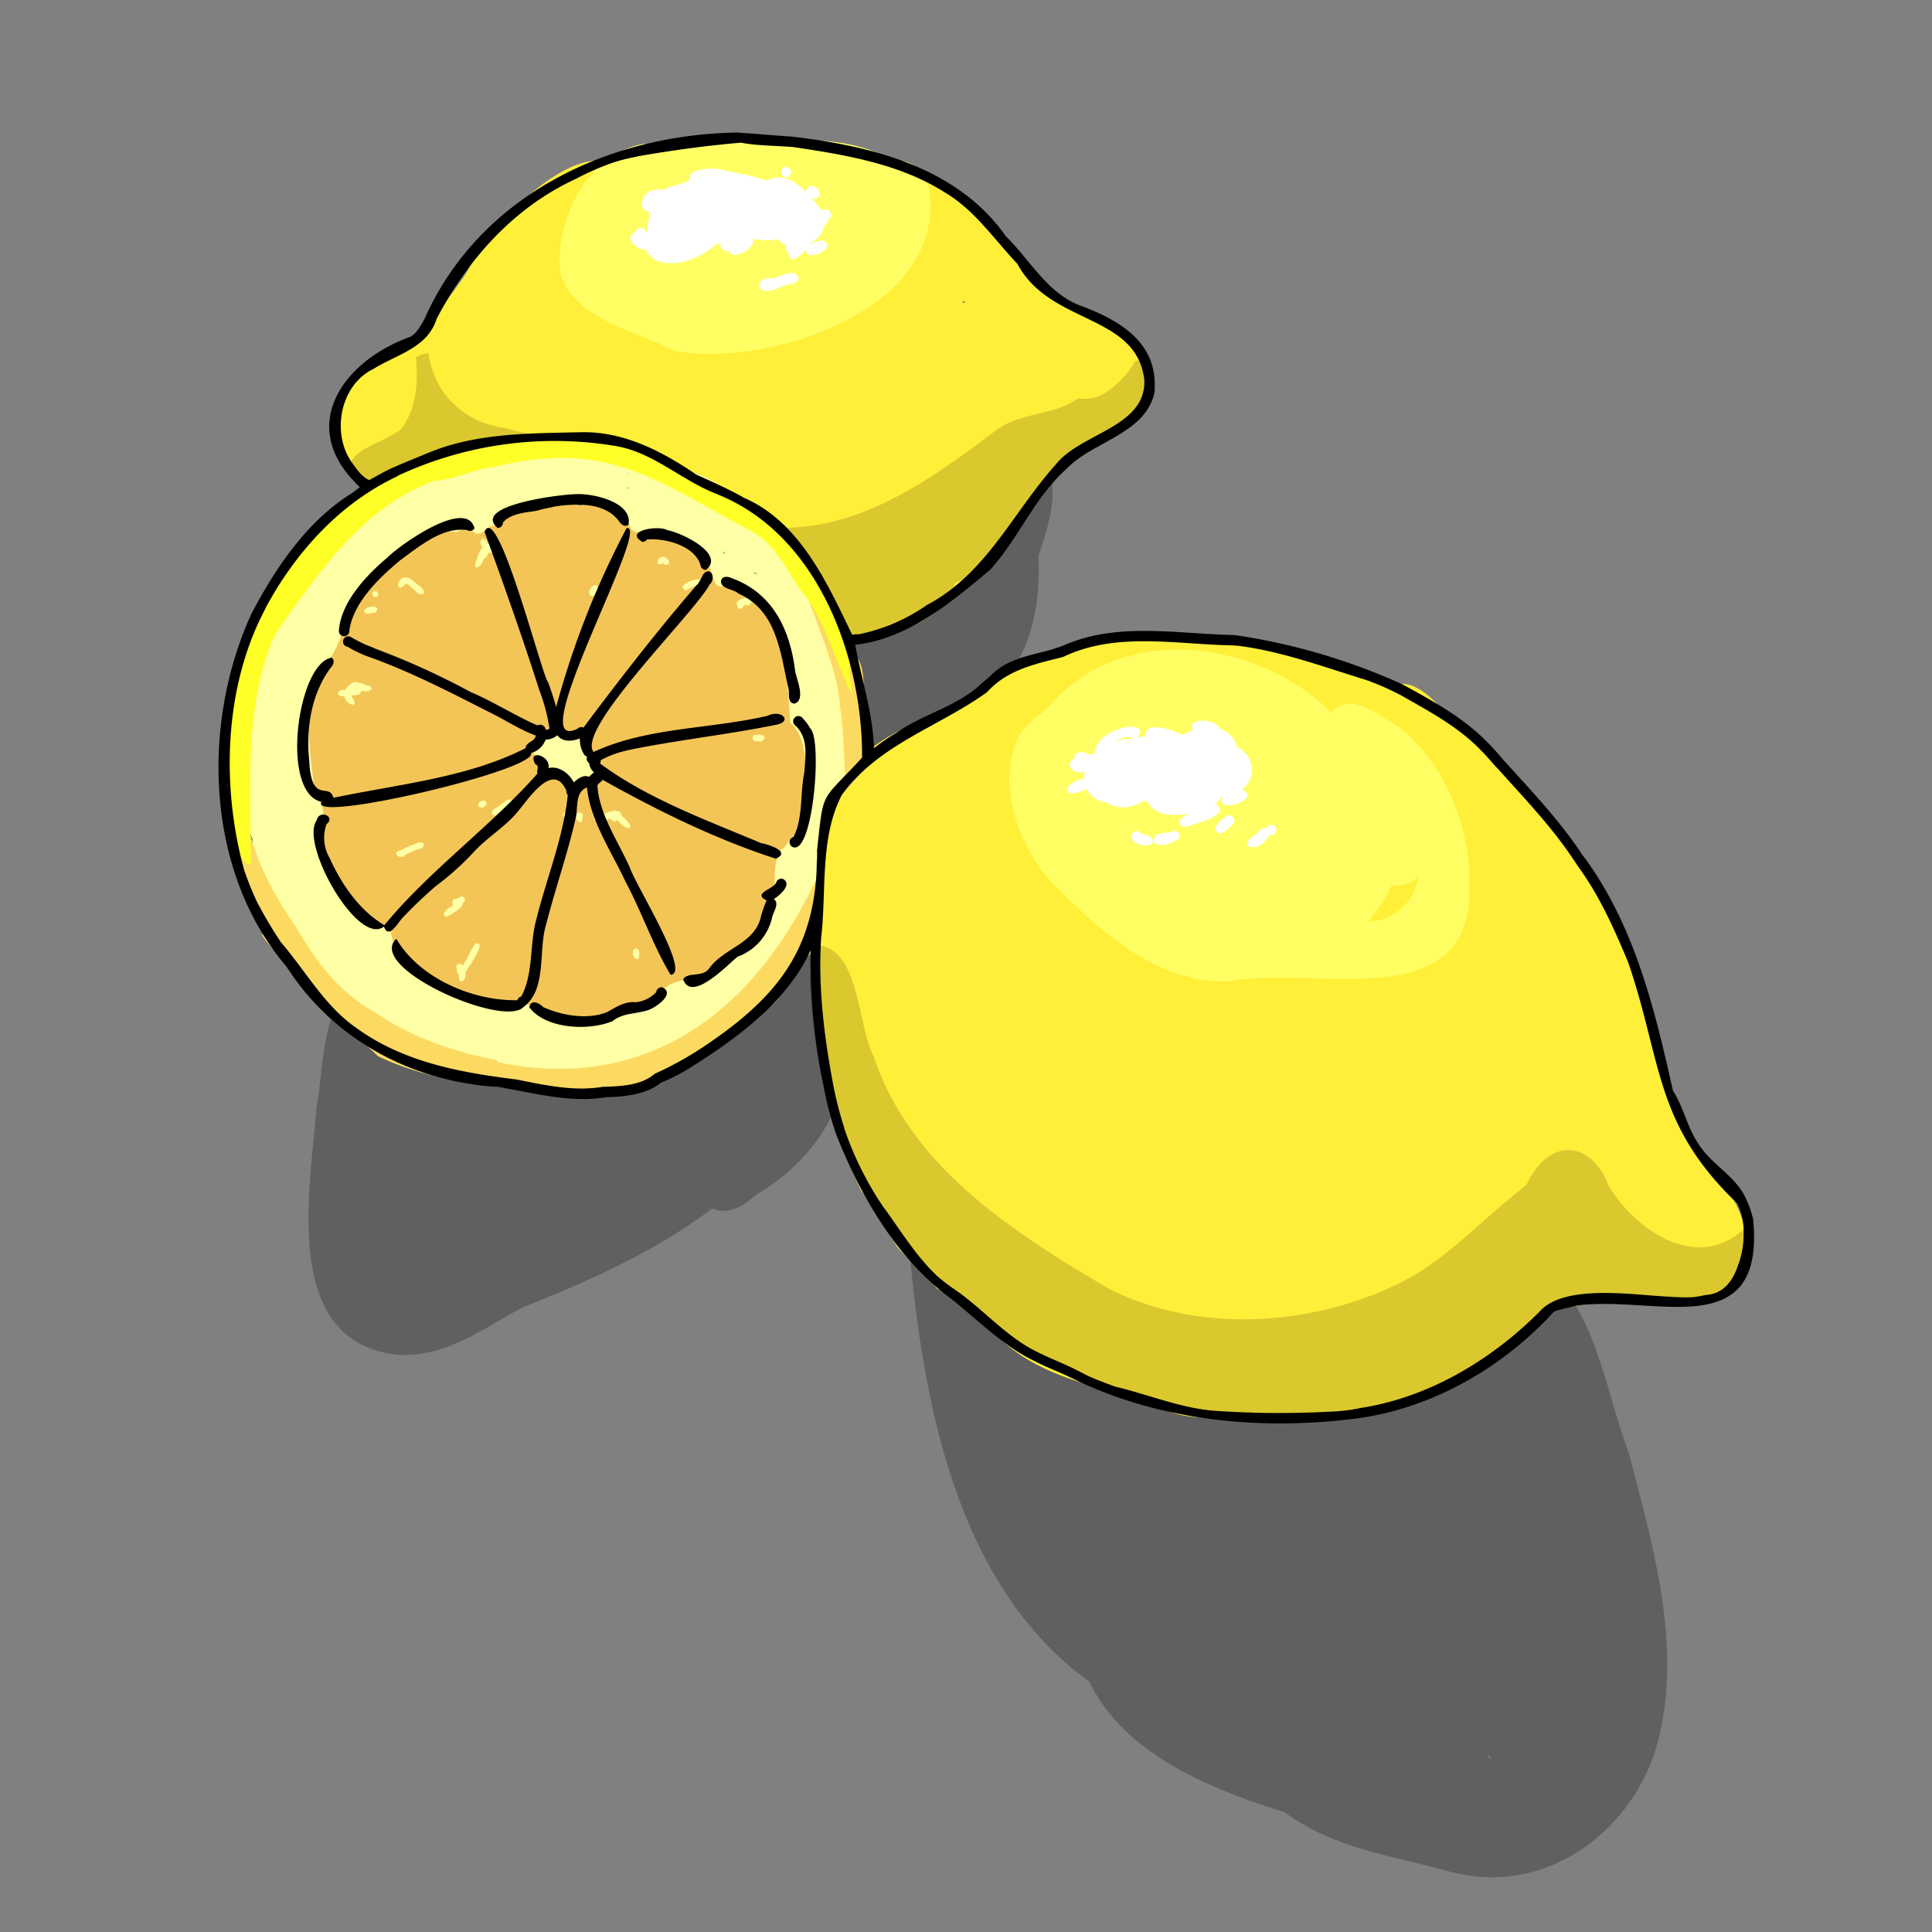 <svg xmlns="http://www.w3.org/2000/svg" viewBox="0 0 396 396"><rect x="0" y="0" width="396" height="396" fill="#808080" stroke="none"/><defs><style>.cls-1{opacity:0.25;}.cls-2{fill:#f3c556;}.cls-3{fill:#ffef39;}.cls-4{fill:#ffffa6;}.cls-5{opacity:0.2;}.cls-6{fill:#4a2c00;}.cls-7{fill:#ffff64;}.cls-8{fill:#fcda62;}.cls-9{fill:#fff;}.cls-10{fill:#ffff28;}</style></defs><g id="レイヤー_4" data-name="レイヤー 4"><path class="cls-1" d="M177.21,154.67a6.77,6.77,0,0,1-.92-6.61,7,7,0,0,1-1.66-6.56c.51-2.1-9.4-13.48-9.91-14,0,0,13.88-3.2,14.19-3.67A172.36,172.36,0,0,1,191.39,108c3.19-4,7.52-7.63,7.47-13.16.71-6.34,9.88-8.09,12.71-2.33,7.16,4.12,3.43,15.12,1.29,21.38.29,7.09-.47,14.3-3.76,20.69C206.42,142.56,184.78,164,177.21,154.67Z"/><path class="cls-1" d="M80,277.49c-22.46-3.81-16.27-34.37-15.11-50.85,1.55-6.94.87-23.2,9.27-24.75,3.36-.09,7.48-.35,9.65,2.78,6.86-2.64,10.5,4.74,11,10.48,5-2.51,11.88-1,14.32,4.29a8.49,8.49,0,0,1,5.83,1.53,7.11,7.11,0,0,1,5.42.17c2.75-1.83,5.2-4.88,8.81-4.54a41.72,41.72,0,0,1,8.66-3.14c7.31-6.46,9.41-23.47,20.94-22.67,6.32-9.32,15.75-.8,12.18,8.52,1,1.92.66,4.08.13,6.1a9.48,9.48,0,0,1,.33,5.2c5.43,13.58-4.78,27.52-16.24,34.14-2.54,2.16-5.73,4.51-9.18,2.94-11.85,8.93-25.29,14.9-39,20.32C98.54,272.63,90.2,279,80,277.49Z"/><path class="cls-1" d="M245.66,287.76c.19-.42.4-.83.62-1.23-1.32-.11-2.64-.12-4-.17l.07.09A22.09,22.09,0,0,1,245.66,287.76ZM305.82,361l-.57-1.24-.21.34C305.29,360.35,305.55,360.66,305.82,361Zm-7.9,22.84c-11.76-3.38-24.41-4.78-34.64-12.41-15-4.64-32.85-11.84-40-26.74-26.74-19.29-33.82-55.88-36.73-86.93-3.34-6.23,4.93-12.95,10.43-8.5,4.65,4.15,2.7,11.26,3.92,16.77,8.74-6.55,12.35,3.92,12.76,11.18A9,9,0,0,1,223.6,280c9.53-10.51,28.44-9.38,39.15-1.29,3.18-5.84,11.56-7.41,16.26-2.48-.27-9.41,13.09-11.71,15.07-2.15,1.06-3.32,3.09-6.63,6.86-7.26-.7-7.47,8.06-11.84,14.14-8.14,12,8.73,13.79,26,18.78,39.17,4.74,18.28,10.49,37.62,6.55,56.55C336.7,373.74,318,388.9,297.92,383.79Z"/></g><g id="レイヤー_1" data-name="レイヤー 1"><path class="cls-2" d="M165.39,155c2.73-5.79,1-13.15-2.07-18.47-1.11-3.73-1-10.62-5.44-11.75a3.45,3.45,0,0,0-3.21-1.2,16.56,16.56,0,0,0-9.73-7.78c-4.2-6.33-10.19-10.75-18.08-10.92-2.06-1.29-5.37-2.66-7.61-1.34l-.67.11a8.14,8.14,0,0,0-12.82.59c-4.55-.6-10.15-1.09-13.43,2.82-2.58,1.85-6.21,1.75-8.27,4.35-4.29-1.35-8.19,2.46-8.8,6.55A7.21,7.21,0,0,0,71,120.26c-5.52.9-12.69,12.26-9.73,17.34a40.64,40.64,0,0,0-1.31,38.27c5.7,9,13.67,31.84,27.45,25,8,3.37,15.89,13.23,25.19,8.77,2.74,2,6.79,2.55,9.44.12a7.16,7.16,0,0,0,8.24-1.58,6.64,6.64,0,0,0,9.05-2.82c10.06,0,15.31-11.09,18.63-19.12C166.41,178.58,168.23,165.71,165.39,155Z"/></g><g id="レイヤー_8" data-name="レイヤー 8"><path class="cls-3" d="M234.07,73.64c-2.65-5-6.08-6.55-11.15-8.47-4.64-2.66-8.35-6.81-13.12-9.3-3.92-8.69-12.45-14.9-20.42-19.5-8.86-1.91-8.7,10.06-2.65,13.55l-.62.43c-5.14.43-9.05,4.29-12.65,7.62a5.64,5.64,0,0,0-4.22,1c-3-3.49-7.33-.94-9.45,2.12-2.75.36-4.82,2.49-7,4-2.68-.87-5.4.77-6.73,3.08a6.55,6.55,0,0,0-4.91,2,5.29,5.29,0,0,0-1.36-1.35,5.26,5.26,0,0,0-5.72-6.09,5.85,5.85,0,0,0-5.3-2.78,4.86,4.86,0,0,0-1.57-2.62c2.08-5.6,7.86-13.81,2.43-18.91C123.3,22.58,101,45.17,96.79,53.69l.08-.16c-2.09,4.77-6.36,8.13-7.93,13.16C83.52,71.17,77.1,74.44,71.83,79c-3.45,5-6.28,14.74.65,18.12,2.54,4.71,8.42,2.53,10.75-1.22,4.53-.33,8.54-3.28,12.76-4.81a12,12,0,0,0,7.06-.57c3.28,2.53,7.64.74,10.87-1.12a8.15,8.15,0,0,0,4.61-.39,7.62,7.62,0,0,0,6.25.78c1.83,2.77,5.51,4,8.81,3.53,2.18,10.48,15.92,13.68,25,15.75,3.16,3,6.23,6.26,9.94,8.63-.9,6.36,2.55,15.28,10.4,11.85,18.94,2.31,31.15-33.12,48.56-41C234,88.8,240.44,77.9,234.07,73.64ZM197.29,62.09l.21-.52.34.5Z"/><path class="cls-3" d="M185.1,258.57h0c.54.69,1.09,1.38,1.65,2.06C186.19,259.93,185.63,259.26,185.1,258.57Z"/><path class="cls-3" d="M358.05,259a6.15,6.15,0,0,0-.75-2.37c3.34-10.86-13.47-21.58-16.15-34.89-4.4-18.46-10.88-36.36-21.44-52.36-3.29-4.57-8.66-7.12-12.23-11.54-2.8-3.77-5.09-8.67-9.84-10.25-3.24-3.44-8-9.74-13.3-6.57-12.94-6.47-28.86-12.41-43.28-9.59-16.21-1.68-32.91,2.32-45.33,13.29-8,3.55-21.07,7.73-23.11,17.41-2.56,1.47-3.14,4.51-2.63,7.21-1.45,6.68-2.53,13.45-3.35,20.24.1,18.54,1.74,37.57,9.89,54.49,2.2,2.79,3.77,6.17,5.85,9.11h0s0,0,0,0v0c.29.44.58.88.86,1.32h0a.83.83,0,0,1,.08.12h0l0,.08,0-.05c.24.38.49.76.74,1.13,0,0,0,0,0-.05a1.19,1.19,0,0,1,.09.15v0c2.57,2.8,5.44,5.36,7.94,8.27,3.74,1.86,6.08,5.5,10.08,7,7.31,9.9,20.92,13.11,32.42,15.23,7,6.07,16.21,3.71,24.46,4,6.44-.56,14.81,2.22,20.23-1.63,13.61,1.54,22.42-8.37,32.37-15.49l-.58.28c2.64-1.31,5.41-2.7,6.71-5.49a95.1,95.1,0,0,0,15.31-2C340,267.44,357.69,269,358.05,259ZM214.62,153.68c7.23-5.79,16.93-5.5,24.86-9.44,7.61.26,15.42,1.29,22.38,4.53,3.32,4.14,19.51,10.89,24.68,9.19q2.31.75,4.67,1.4c.55.69,1.09,1.4,1.61,2.11a5.18,5.18,0,0,0,.14,5.63,4.86,4.86,0,0,0-.26,2.2c-2.44-2.05-4.56-4.72-7.57-5.91-4.43-1.55-8.85,3.33-7,7.59a4.58,4.58,0,0,0-.81.78c-3-3.51-9.51-1.75-9.33,3.16-14.59-4.18-31.45-7.77-46.36-4.2-2.47-1-4.94-2-7.42-3-.1-.24-.22-.48-.33-.72,3.39-1.55,3.38-6.84.17-8.57a5.27,5.27,0,0,0-1-3.77Z"/><path class="cls-4" d="M175.38,150.06c-1.23-6.33-2.15-12.75-4.55-18.78,1.48-1.13-5.14-13.52-6.75-13.26.59-1.41-2.64-5.35-4.11-5a32.55,32.55,0,0,0-5.28-5.15c1.17-5.41-17-15.33-21.08-11.53-3.29-1.79-7.05-4.16-10.84-2.36a7.58,7.58,0,0,0-6.67-.57c-1.16-.72-2.59,0-3.82.2.59-4-3.61-1.39-4.67.47-4.87-.94-9.09,2.2-13.61,3.13-1.38-.61-2.86.29-4.17.74-1.27-.55-2.3,1-3.41,1.4-2.7,1.38-6.85,1.56-8.41,4.38-.82.59-1.62,1.23-2.39,1.89C70.94,108,65.07,113,63.13,118c-3.34-1.24-3.43,5.42-5,7.41-2.27-5.43-9.7,13.22-8.5,15-1.43,10.15-2,22.15,2.18,31.61-.51,8.37,4.48,14.74,9.49,20.88,1.12,2.05,2.46,8,5.52,6.61a20.23,20.23,0,0,0,2.44,2.95c4.17,9.79,24.18,14.89,34.12,17.34.39,1.69,11.91,3.79,12.38,1.92a1.45,1.45,0,0,0,1.35-.87c1.57-.19,4.22,1,5-.94,3.07,1.48,8.84,1.59,10.75-1.78,1.13-.5,2.6-.76,3.21-1.94A17,17,0,0,0,145,211c3.1-2.31,7.73-3.64,9.69-7,1.62-1.2,2.49-3,3.47-4.71,1.12-.63,3-1.95,1.68-3.29a31.8,31.8,0,0,0,4.9-9.66c4.38,1.1,2-7.86,2.8-10.44A44.05,44.05,0,0,1,169.92,164c.8-.28,1-1.21,1.07-2,1-1.22,3-2.68,2.37-4.48a1.52,1.52,0,0,0,.39-1.53,5.39,5.39,0,0,0,.21-1.2C177,155.82,175.73,151.67,175.38,150.06Zm-20-32.26q-.44-.18-.87-.33a1.24,1.24,0,0,0,.1-.2Zm-6.83-4.41-.26.1c0-.15-.09-.3-.13-.45l.09,0Zm14.42,5.42a.85.85,0,0,0-.09.22,1.42,1.42,0,0,0-.07-.22ZM129,97l.26.13-1-.41,0,0C128.52,96.8,128.77,96.89,129,97Zm-.08,3c0,.08,0,.15,0,.22a1.67,1.67,0,0,1-.34-.36Zm14,100.7c-2.37-.27-8.52,1.11-7.36,4.31-2.72,1.16-5.9,1.45-8.26,3.41l-.92.2h0c-2.87.59-5.79.83-8.65,1.44-4.71-.92-10.49-7-15-3.29-8.47-2.07-15.88-7-21.92-13-.66-1.34-.43-4.56-2.77-3.51a3.79,3.79,0,0,0-1.48-.4c-4.35-6-13-12.64-10.64-20.69.29-1.9.82-4.69-1.35-5.66-.6-8.1-3.12-17.45,1-24.73,1.84-3.64,4.59-7,4.85-11.17,3.92-5.86,8-11.55,13.44-16.07a2.27,2.27,0,0,0,1,.31c.78-1.19,2.59-1.07,3.82-1.54.25-2.15,3.44-1.35,4.91-1.25l1-.52a4,4,0,0,0,2.16.12c1,1.65,2.72.17,3.65-.76,2-.17,3.47-.89,3.8-3,1.12-.38,3-.42,3.1-1.92a69.54,69.54,0,0,1,16.19-.62c.88,1.15,2.14,3,3.8,2.2.82.86.94,2.13,1.73,3,.51,2.72,4.51,1.16,6.45,1.24,2.14,2.5,5.61,2.49,7.89,4.69,2.29,1.45,2.27,4,3.34,6.21a1.47,1.47,0,0,0,2.57-1.09c.76.31,1.53.57,2.31.85,2.31,2.52,4.71,5,7.16,7.43,2.4,6.73,2.79,14.08,3.22,21.24,5.12,4.31,3.07,16.94,1,22.69l.06-.13c0,.09-.09.17-.12.26a.79.79,0,0,1,0-.09c-.27.54-.48,1.36-1.21,1.41a4,4,0,0,1-1.68,1.93c-1.29,2.25-1.24,4.84-1.23,7.35a1.87,1.87,0,0,0-.62,3c-.5,2.56-2.7,4.17-3.39,6.65a1.54,1.54,0,0,0-1,2.14C149.53,194.71,147.23,199.91,142.91,200.69Z"/><path class="cls-4" d="M120.39,155.07c3.08-5-10.43-5.49-11.4-1.86-.1,1.58,1.71,2.2,2.77,3,1.49,2.4,6.07,6.66,8.58,3.53C122.52,159,121.82,156.29,120.39,155.07Z"/><path class="cls-4" d="M154.27,151.29c0,.53.58.72,1,.59,1.13.6,2.25-1.26.66-1.21-.23-.17-.51-.06-.77,0A.61.61,0,0,0,154.27,151.29Z"/><path class="cls-4" d="M104.09,163.89c-.76.48-1.45,1-2.19,1.59-.79.09-1.7,1.54-.47,1.69C102.27,166.92,107.11,163.67,104.09,163.89Z"/><path class="cls-4" d="M98.87,164.13c-.83.11-1.35,1.28-.26,1.41S100.25,163.88,98.87,164.13Z"/><path class="cls-4" d="M86.11,172.64A21.7,21.7,0,0,0,82,174.36c-1.92.33.23,2.18,1.12.81.87-.4,1.74-.81,2.63-1.15h0l.08,0h0C86.85,174.06,87.4,172.59,86.11,172.64Z"/><path class="cls-4" d="M95,184.89c.85-.59-.25-1.66-.89-.87-.21,0-.38.11-.57.19-.65-.15-1.11.9-.61,1.32-.18.13-.34.26-.51.4-.75.11-2.3,1.77-.85,2C92.68,187.28,94.83,186.21,95,184.89Z"/><path class="cls-4" d="M75.52,140.47c-.22,0-.44,0-.66-.05-.31-.42-1-.35-1.43-.47-1-.61-2.16.71-2.77,1.48-1.71-.29-1.87,1.54-.1,1.26.44,2,3.43,2.59,1.53.16a.67.67,0,0,0,.1-.28c.63-.16,2.08,0,1.72-1C74.88,142,77.37,141.38,75.52,140.47Zm-3,.79.24-.14.4,0Z"/><path class="cls-4" d="M76.64,124.33c-1.93-.2-3.06,1.93-.48,1.32h0l.08,0h0C77.21,125.82,77.91,124.43,76.64,124.33Z"/><path class="cls-4" d="M76.92,121.15a.62.62,0,0,0,0,1.24A.62.62,0,0,0,76.92,121.15Z"/><path class="cls-4" d="M101.12,112.66a.69.69,0,0,0-.49-.54.62.62,0,0,0-.72-.69c-.65-1.81-2.19-.67-1,.73a6.24,6.24,0,0,0-1.14,2.38c-1.27,2.69.94,2,1.45-.1.61,0,.61-.81,1-1.18A.63.63,0,0,0,101.12,112.66Z"/><path class="cls-4" d="M121.36,122.16a1,1,0,0,0,.73-.36s0,0,0,0l.07-.06a.63.63,0,0,0,.37-1.14C122.22,118.51,119.62,121.86,121.36,122.16Z"/><path class="cls-4" d="M143.53,118.77c-1.06-.3-5.06,1.25-3,2.24,1-.38,1.84-1.21,3-1A.62.62,0,0,0,143.53,118.77Z"/><path class="cls-4" d="M137.14,115.05c-1.74-2.73-3.66,1.65-1.28.4l.14,0a.61.61,0,0,0,1.13-.45Z"/><path class="cls-4" d="M151.42,124.71c.7.39.86-.5,1.3-.8l0,0a.2.2,0,0,1,.08,0c.48.51,1.16-.08,1.2-.64-.26-1.46-3.84-.37-2.84,1A.58.58,0,0,0,151.42,124.71Z"/><path class="cls-4" d="M122.3,167a.62.62,0,0,0,0,1.23A.62.62,0,0,0,122.3,167Z"/><path class="cls-4" d="M127.8,167.56l-.41-.41c.06-1.39-2.45-1-3.22-.42-1.89-.44-.6,2.1.71,1,.43.41,1.23,1.11,1.61.26C128.15,170.48,130.86,170.19,127.8,167.56Z"/><path class="cls-4" d="M125.59,168.32h0Z"/><path class="cls-4" d="M118.91,166.57c-2.29.16.52,3.55.44,1A.63.63,0,0,0,118.91,166.57Z"/><path class="cls-4" d="M116,166.4a.62.62,0,0,0,0,1.23A.62.62,0,0,0,116,166.4Z"/><path class="cls-4" d="M85.66,119.88c-.91-.74-2.19-2.14-3.4-1.23-.47.42-1.15,1.49-.25,1.8,1.76-.51.35-1.76,2.85.37C86.64,122.94,88,121.31,85.66,119.88Z"/><path class="cls-4" d="M97.43,193.4c-1,1.41-1.63,3.17-2.67,4.61-.17-.86-1.5-.44-1.17.37a.24.24,0,0,1,0-.08h0v0c0,.54,0,1.22.53,1.56-.42,2.26,1.68,1.23,1.25-.48C95.8,198.4,100.13,192.82,97.43,193.4Z"/><path class="cls-4" d="M131,195.68c.27-1-.94-1.94-1.26-.66S131.17,197.48,131,195.68Z"/></g><g id="レイヤー_7" data-name="レイヤー 7"><g class="cls-5"><path class="cls-6" d="M357.62,251.79c-9.7,9-22.11.66-27.84-8.61-3.8-9.94-12.59-9.84-16.9-.27-9.31,7-16.84,16.11-27.77,20.92-17.68,8.13-40.14,9.26-57.72.38-19.65-11.58-40.83-25-48.33-47.74-3.31-6.3-2.82-21.2-10.81-22.62-3.47.32-1.52,4.35-2.41,6.15,1.38,34.25,15.12,58.33,43.38,77.5h0c.74-1,2.13.15,3,.49,3,1,5.74,3.29,8.62,4.61l1.64.76c5.45,3.09,12,4.49,18.64,4.7,5.45,4.25,11.45,1.29,17.05,1.45,6.07,0,8.23.8,15.68,1.2,3.76-.39,10.54-3.2,11.93-3.53,2.74-.66,6.8-1,9.29-2.33,1.25-.67,11.76-7.35,12.43-7.92,10.13-9.31,6.86-8.64,18.4-11.35,2.94,1.26,6.26,1.22,9.4,1.23.1.15.21.29.32.43,7.28.7,16.48,2.26,21.58-4.21a62.49,62.49,0,0,1,.24-7.11V256C357.52,254.61,357.64,253.2,357.62,251.79Z"/><path class="cls-6" d="M358.87,255c0,.49-.05,1-.08,1.46.07-.37.12-.72.2-1.09Z"/></g><g class="cls-5"><path class="cls-6" d="M85.75,96.1l2.57-1.32-2.53,1.06A.75.75,0,0,1,85.75,96.1Z"/><path class="cls-6" d="M103.91,87.87l.22,0-.31-.07.13,0c-8.54-1-14.87-6.78-16.13-15.38a5,5,0,0,0-2.57.85c.5,5,.13,10.67-3.1,14.77C77,91.85,66.85,92.79,74.43,101,78,99.12,81,95.68,85,94.84c5.81-2.2,13.12-5.35,19.15-3.64l1.66-.47c-.4-1.63,3.42-.76,3.6-1.56C108.74,89.08,104.53,88,103.91,87.87Z"/><path class="cls-6" d="M235.35,74.36A4.79,4.79,0,0,0,232.7,74a19.16,19.16,0,0,1-6,6.42l0,0-.09.06A8.32,8.32,0,0,1,221,81.66c-5.16,3.66-12.11,2.76-17.1,6.73-12.72,9.57-26.66,19.71-43.22,19.78a4.93,4.93,0,0,0-.62,1.45c1.1.42,1.64,1.72,2.35,2.6l-.33-.74h0c-.09-3.29,5.42,5.87,6.22,6.7a0,0,0,0,0,0,0h0l.08.12h0l.09.14h0v0c.07.12.14.22.21.33l0,0a1.1,1.1,0,0,1,.09.14h0l0,.06h0l.13.2,0,0,0,0h0c.12.2.25.4.38.59h0v0h0a59.24,59.24,0,0,1,5,10.25c2.89,1,5.86-.62,8.24-2.17,3.85.38,12-4.65,13.25-8.32,4-1.68,9.73-6,10.23-10.66,4.63-5.28,10.57-9.23,13.95-15.56,2.75-.25,15.14-10.23,15.5-11.07-.29-1.54-.3-5.21.36-6.21C236.05,76,235.73,74.52,235.35,74.36Z"/><path class="cls-6" d="M168.34,118.22s0,0,0,0Z"/><path class="cls-6" d="M171.56,127.83a5,5,0,0,0,.54.67l-.33-.85A.52.52,0,0,1,171.56,127.83Z"/><path class="cls-6" d="M170,123.43a53.09,53.09,0,0,0-2.56-4.68h0a0,0,0,0,1,0,0h0l-1.07-1.65,0,.06c-.78-1.14-1.56-2.27-2.37-3.39.17.4.35.81.53,1.21h0a40.46,40.46,0,0,0,2.67,4.94l0-.05a41.29,41.29,0,0,1,3,4.07C170.13,123.76,170.06,123.59,170,123.43Z"/></g></g><g id="レイヤー_6" data-name="レイヤー 6"><path class="cls-7" d="M301.21,181c0-11.93-5.15-24.76-14.73-32.17-4-2.08-9.57-7.41-13.57-2.73-14.47-14.51-41.43-18.66-56.5-2.84-2,2.73-5.24,4.19-7.18,7-5.37,9.25-.8,22.4,5.8,30,9.87,10.06,22,21.61,37.11,20.88C269.44,197.68,302.25,209,301.21,181Zm-10.72-.39a10.37,10.37,0,0,1-9.89,8.27c1.55-2.46,3.51-4.63,4.62-7.39a7,7,0,0,0,5.27-1.61l.1.24C290.55,180.27,290.52,180.44,290.49,180.6Z"/><path class="cls-7" d="M190.49,39.32a6.74,6.74,0,0,0-7.34-6.41c-7.37-4.06-16-4.8-24.12-3.63-3.7.2-11.21-3.38-13.31.25a37.79,37.79,0,0,0-9.1,1.55,5.14,5.14,0,0,0-1.09-1.14,4.85,4.85,0,0,1-3.47-.46c-11.52,1.85-18.52,15.69-17.21,26.64,3,9.45,15.41,11.64,23.4,15.77C157.46,75.44,193.74,63.54,190.49,39.32Z"/><path class="cls-8" d="M178,153.59a8.69,8.69,0,0,0-1-4.27c-.74-4.91,1.93-13.95-3.41-16.36-1.5-3.9-2.72-8.49-5.79-11.41-3.87-.73-.85,4.13-.38,5.88h0l0,.12c2,5.4,4.2,10.93,4.72,16.71a1,1,0,0,1,0-.17l.06,1c.82,4.91.82,11.6,1.14,17.13h0c.87-.9,1.59-1.94,2.54-2.77.09-.43.17-.85.26-1.28,1.11-.32.95-1.62.94-2.54A1.76,1.76,0,0,0,178,153.59Z"/><path class="cls-8" d="M168.89,184.06c-.26-1.09-.34-2.2-.49-3.3a2.28,2.28,0,0,0-1.34-.06c-12.47,26.24-33.69,42.85-63.76,37.3a3.69,3.69,0,0,0-1.23-.29,2.93,2.93,0,0,0-.39-.48c-8.75-1.59-17.86-4.85-25.23-10h0l0,0a.05.05,0,0,0,0,0c-7.06-4-11.79-10.23-15.61-17-7.41-10.38-13.42-24-10-36.73.07-1.6.21-3.2.36-4.79-1.9-1.55,1.07-8.46,1.22-11.16v.06c2-6.7-2.92-7-3-.24-2.38,2-1.78,6.55-1.77,9.43-.11,1-.54,2.25.26,3.06-.28,4.15-.09,8.3-.07,12.47-1.76,8.44,1.21,18.42,5.68,25.52.43.72.87,1.43,1.34,2.13a1.61,1.61,0,0,0-.12.33,2.28,2.28,0,0,0-1,1.44c1.61,2.54,3.92,4.38,5.89,6.56a2.37,2.37,0,0,0-.29.72c.9,1.77,3.65,2.93,3.69,5,2.15.79,3.19,3.57,5.46,3.69,2.85,3.17,6,5.89,9,8.78,8.18,3.93,17.63,5.59,26.65,6.55l-.32,0c4.91.54,27.08,3.15,28.69-1.71,1.73-1.3,5.31-.72,6-3.1l1.58-.83c1,.4,1.72-.76,2.6-1.07l0,0c5.08-2.58,9-6.71,13.15-10.56,2.75,3.5,6.86-7.37,8.52-9.26,2.11.09,3.89-5,2.66-6.47.12-.51.47-1,.35-1.52.47-1.12,1.09-2.18,1.66-3.26C169,184.86,168.93,184.46,168.89,184.06Z"/></g><g id="レイヤー_5" data-name="レイヤー 5"><path class="cls-9" d="M163.09,56.15c-1.55-.6-3.19.55-4.69.94-4.12-.66-3.83,4.7,2,1.56l0,0,.13-.05,0,0C161.7,58.2,165,58,163.09,56.15Z"/><path class="cls-9" d="M170.29,43.59a1.17,1.17,0,0,0-1.81-.42c-2.65-3.23-6.53-8.66-11.35-6.17a59.65,59.65,0,0,0-8.79-2.07c-1.07-.73-7.9-.48-6.85,1.81-1.67,1.31-3.9,1.09-5.62,2.28a1.71,1.71,0,0,0-1.89.06c-2.24-.12-3.62,4.05-.88,4.33a4.7,4.7,0,0,0,0,1.4,5.21,5.21,0,0,0-.42,3l-.18-.17a1.2,1.2,0,0,0-2.34,0c-2.34,1.07.32,3.69,2.07,3.44,2.91,5.32,11.16,2.29,14.62-1.1a3.49,3.49,0,0,0,.91-.06c-.41,1,.73,1.8,1.64,1.47.44,2.37,6-.71,4.87-2.47a13.43,13.43,0,0,0,5.36.11c.12.78,1,.85,1.53,1.3a1.07,1.07,0,0,0,.48,1.41c-.17,2.79,2.9.6,3.53-.71-.18,1.88,2.73,1.37,3.48.4a1.08,1.08,0,0,0-.4-2.13h0a12.52,12.52,0,0,0-2.43.85l.1-.19a5,5,0,0,0,2.92-3.43,5.78,5.78,0,0,0,1-1.57A1.09,1.09,0,0,0,170.29,43.59Zm-17.46,4.79.09-.05.05,0Z"/><path class="cls-9" d="M165.89,40.13c.85,1.41,3,.06,1.83-1.22C166.71,37.06,164,38.85,165.89,40.13Z"/><path class="cls-9" d="M166.89,52.2l-.14,0Z"/><path class="cls-9" d="M161.12,36.37a1.09,1.09,0,0,0,0-2.17A1.09,1.09,0,0,0,161.12,36.37Z"/><path class="cls-9" d="M254.57,161.87a5.1,5.1,0,0,0-1-8.73,5.5,5.5,0,0,0-3.64-3.82c-.4-2-7-2.41-5.41.41a22.09,22.09,0,0,0-2.18.89c-1.67-1-7.86-3.08-7.57.27a6.63,6.63,0,0,0-1.63.42c3.23-4.53-9-2-8.78,3.29-.43,0-.87,0-1.3,0-.93-.68-2.82-.66-2.84.81-2.39,1.44.26,3.67,2.18,2.65a4.37,4.37,0,0,0-.18,1.52c-5.07,1.09-4.33,4.72.54,2.09a4.84,4.84,0,0,0,3.93,2.77h0a6.71,6.71,0,0,0,7.45-.21,3.85,3.85,0,0,0,1,0c1.77,3.27,5.71,3.05,8.81,2.47-1.36.44-3.6,2.08-1.13,2.82,1.63-.49,9.95-2.45,6.35-4.73a6.82,6.82,0,0,0,1.14-1.46,2.17,2.17,0,0,0,.25,0C248.8,167.08,259,163.78,254.57,161.87Zm-17.92-10.51-.05,0h.14Zm-8,.62c1.06-.67,2.47-1.28,3.68-.66-1.57.2-3.3.15-4.55,1.38A6.05,6.05,0,0,1,228.69,152Z"/><path class="cls-9" d="M251.17,167.42c-1,.8-3.51,2.81-1,3.41,1-.23,1.71-1.24,2.52-1.88C253.7,168,252.16,166.43,251.17,167.42Z"/><path class="cls-9" d="M260.54,169.06a1.09,1.09,0,0,0-1,.73c-1.17-.41-1.67,1.14-2.56,1.59-3.69,2.1,1,4,3.19-.24C261.72,171.73,262.21,169.08,260.54,169.06Z"/><path class="cls-9" d="M240.69,170.23c-1.24.84-4.15,0-4.23,2C236.94,174.68,244.66,171.67,240.69,170.23Z"/><path class="cls-9" d="M235.52,171.31a12.05,12.05,0,0,1-1.66-.47,1.09,1.09,0,0,0-2,.52C231.82,173.93,238.7,174,235.52,171.31Z"/><path class="cls-10" d="M178.61,150.87c-1.49-14.45-6.55-31.25-17.17-42.14-8.46-6.55-18.94-11.09-28.42-16-1.47-1.26-9.85-3.78-11.46-3.4a1.06,1.06,0,0,0-1.68,0c-4,.08-7.93.54-11.9.73-2-1.57-5-.2-7.25,0l.06,0c-8.22,1.91-17,4.46-23.82,9.46-4.24,1.87-7.86,5.75-11.1,9.09-3.68-1.07-5,4.67-6.35,7.12-3.79,5.41-8.79,11.58-9.6,18.16-2.85,6.87-6.37,40.84,1.48,43.45.08-15.9-1.55-32.75,5.05-47.48C65.29,117.55,74.09,104,89,98.56c4.13-.21,8-2.41,12.21-2.83l-.3.06c23.24-5.7,32.74,2.14,52.18,12.61,5.43,2.5,7.86,7.9,11,12.55,5.27,6.2,6.9,14.4,10.64,21.57-.18-1.17-.33-2.34-.49-3.51,0,0,0,.05,0,.07-.83-6.43,1.77-.26,1.85,2.13.49,3.67,1.51,8.09,1.11,11.71,0,.45,0,.89,0,1.34C178.54,153.79,178.87,152.18,178.61,150.87Z"/></g><g id="レイヤー_3" data-name="レイヤー 3"><path d="M183.39,254.4l0-.07Z"/><path d="M179.46,248.8a.76.76,0,0,0-.08-.11Z"/><path d="M166.19,191.94a.76.76,0,0,0,0-.15C166.2,191.84,166.19,191.89,166.19,191.94Z"/><path d="M168.36,191.86v0Z"/><path d="M170.54,220.93h0Z"/><path d="M185.16,253.17l0,0Z"/><path d="M150.92,103.58h0Z"/><path d="M350.73,267.35l-.14,0Z"/><path d="M359.33,249.85a21.88,21.88,0,0,0-1.6-4.45h0c-2.13-4.45-7-6.76-9.58-10.92-2.31-3.32-3.05-7.55-5.24-10.89-3.72-16.65-7.82-33.7-18.09-47.74a.43.43,0,0,0,0,.07l-.4-.61,0,.05c-4.75-7.29-10.85-13.56-16.63-20h0a48.9,48.9,0,0,0-4.78-5h0l0,0h0c-4.62-4.13-10.14-7.13-15.55-10.09h0A128,128,0,0,0,253,130.16h0c-11.67-.21-23.92-2.75-35,2.14-5,2-11,2-15,6.25h0l-.11.09,0,0c-.76.66-1.54,1.3-2.3,2l0,0c-4.94,4.33-11.58,5.8-16.89,9.59h0a39.49,39.49,0,0,0-4.56,3.12c-.23-7.18-2.57-14.13-3.85-21.18,10.77-1.23,19.62-8.62,27.64-15.38,5.79-6.32,9.1-14.82,15.55-20.57h0c5.4-5.76,16.29-7.23,18.15-15.75.88-9.93-6.62-14.59-14.82-17.69-7-2.41-10.61-9.44-15.67-14.39C196.21,34.25,178.55,29.9,162.32,28h0c-3.27-.21-8-.63-11.24-.83h.15c-26.83.35-53.29,13.12-64.4,38.6l0-.06c-.57,1-1.53,2.75-2.74,3.32h0l-.12.08.09-.06C70,74.11,60.65,87.71,73.77,99.83c-.62.49-1.25,1-1.91,1.44l.11-.08c-9,5.64-15.35,15-20.24,24.25l0-.06C41.18,148,42,178.57,58.7,198.1l0,0c9.62,15,25.67,23.6,43.36,24.7,7.37,1.18,14.77,3.37,22.28,2.07,3.44,0,8.37-.59,11.11-2.94h0l0,0,0,0a39.68,39.68,0,0,0,6.59-3.44l0,0,.12-.08,0,0c9.46-6,19.22-13.26,24-23.62a123.68,123.68,0,0,0,2.51,27.2l0-.14a70.53,70.53,0,0,0,2.69,10.59l-.05-.14c4.92,12.61,12.46,25.66,23.45,33.76,5.74,4.44,10.85,9.9,17.47,13l-.12-.06c2.32,1.22,4.79,2.12,7.14,3.26l-.06,0,.12.06h0l.08,0h0l.11.05h0c18.45,9.13,39.84,11,60.06,8.17l-.14,0c14.93-2.35,28.85-10.5,39-21.6.05-.28,3.79-1.09,4.6-1.29C338.76,265.26,361.93,275.94,359.33,249.85ZM72,94.62c-4.11-6.07-2.2-15.75,4.54-19,4.82-3,11.17-4.31,13-10.41l0,.08.06-.13v0C96,53,105.42,42.45,118.12,36.62h0a52.74,52.74,0,0,1,7.43-3.25h0a34.79,34.79,0,0,1,4.85-1.23h-.07l.34-.07-.09,0c7-1.24,14.12-2.21,21.21-2.82h.13c3.06.62,7.44.61,10.69.9h0c10.6,1.56,22,3.47,31.13,9.35l-.11-.08c6.14,3.62,10.1,9.6,14.92,14.68l0,0c6.64,12.51,24.4,10.14,26,23.76.42,9.67-13,10.88-18.1,17.29C207.6,105,202.26,117.52,190,124h0a37.51,37.51,0,0,1-13.95,6h0a5.8,5.8,0,0,0-1.38.11c-5.16-10.73-10.83-23.33-22.45-28.19l.09,0-.12-.07,0,0c-3.09-1.71-6.31-3.14-9.53-4.6l.06,0-.12-.06h0c-7.05-4.77-14.92-8.87-23.75-8.59-10.36.23-21.28.15-30.95,4.18l.06,0s-.09,0-.09,0c-.49.21-6.5,2.67-7,2.93l-.08,0,.08,0h0c-1.8.74-3.48,1.78-5.2,2.69C74.05,97.68,73,96,72,94.62Zm95.48,79.81c.13,18.46-6.64,28.65-21.63,39h0l-.11.07,0,0a69.75,69.75,0,0,1-11.54,6.59h0l-.13.06.05,0c-2.69,2.34-7,2.52-10.55,2.61-5.92,1-11.9-.34-17.7-1.5-11.72-1.45-23.41-3.59-33.12-10.78l0,0-.12-.07.08.05C66.44,206,62.52,198.83,57.47,193v0l0-.06,0,0a81,81,0,0,1-4.67-7.87l0,.05-.06-.13,0,0a65.63,65.63,0,0,1-2.81-7v.05s0-.08,0-.13v0c-4.4-16.38-4-35.51,3.38-51h0l.06-.12v0c.37-.73.72-1.46,1.09-2.18l0,0,0-.1,0,.06c6.14-11.4,15.25-21.47,27.09-27l-.13,0a76.08,76.08,0,0,1,44.3-6.23c8.28,1.23,14,7.31,21.67,10.09l-.08,0,.13.06h0c20.27,8.34,29.37,33.32,29.26,53.8C168.06,164.71,168.87,161.51,167.46,174.43Zm61,109.63.09,0Zm128.91-31a18.41,18.41,0,0,1-.94,5.74h0l-.05.14s0-.07,0-.11c-1.08,3.59-3.05,6.49-7.1,6.63l.14,0a21,21,0,0,1-2.6.43h.05c-1.58.06-3.16,0-4.74-.11h-.07c-7.24-.33-21.37-2.68-26.46,3l0,0-.09.1,0,0c-10,10-22.9,17.69-37.08,19.78l.14,0a36.65,36.65,0,0,1-5.32.66h-.09a198.26,198.26,0,0,1-23.76-.12h0c-7.19-.45-13.95-3.36-20.91-5h0c-2-.76-4-1.46-5.93-2.39l0,0-.12-.07,0,0-2.23-1.14h0l-.13-.07,0,0-.12-.06,0,0-.13-.06h0c-2.36-1.14-4.81-2.07-7.15-3.26h0l-.13-.06h0C206.17,274,201.24,268,195.24,264a35.35,35.35,0,0,1-3.41-2.69l.11.09c-4.19-4-7.23-9-10.63-13.69l0,.05a66.75,66.75,0,0,1-8.25-16.45h0l0-.09v0a78.17,78.17,0,0,1-2.55-10.35h0c-1.69-9.32-2.79-18.84-2.22-28.31h0v-.15h0c1.17-9.73-.33-20.63,4.25-29.46,7.56-10.42,19.84-13.92,29.8-21.09l-.05.05c4.09-4.62,9.91-5.82,15.6-7.25,10.91-5.25,23.24-2.55,34.85-2.38h-.15l1.15.08h0c9,1.13,17.6,4.36,26.24,7h0a54.76,54.76,0,0,1,5.95,2.53l-.13-.06,1.51.76-.13-.06c5.14,2.93,10.47,5.76,14.85,9.79h0l.11.09,0,0a56.16,56.16,0,0,1,3.9,4.11h0l.1.11h0l.63.72,0-.05c5.48,6.11,11.22,12.07,15.77,18.92l-.08-.12.42.63v0c.52.79,1.08,1.55,1.61,2.33v0l.08.12,0,0c3.73,5.47,6.44,11.62,9,17.68l0-.06s0,.09.05.13v0c7.16,20.76,5.34,33.29,22.4,49.67v0l.06.13,0-.08A13.35,13.35,0,0,1,357.38,253.06Z"/><path d="M118.28,34.13Z"/><path d="M86.84,65.84Z"/><path d="M69.46,129.43a1.08,1.08,0,1,0,2.15-.21v0a.66.66,0,0,0,0-.14v.07c.89-5.71,6-10.61,10.36-14.27h0c3.91-2.82,8.74-7,13.81-6.2a1.09,1.09,0,0,0,1.48-.39c-1.6-6.28-15.1,3.25-17.88,6l0,0-.11.1,0,0C74.94,118.06,69.77,123.58,69.46,129.43Z"/><path d="M135.74,202.36a1.13,1.13,0,0,0-1.24,1,6.72,6.72,0,0,1-4.19,2.07h0c-2.23-.24-4,1-5.84,2h0l0,0,0,0c-4,1.64-9.25.74-13.13-1-.78-.86-2.62-1.71-2.83.06,3.4,4.44,12.05,4.84,17,2.84,2.27-1.84,5-1.42,7.57-2.37C134.61,206.36,138.46,203.65,135.74,202.36Z"/><path d="M160.43,180.13a1.09,1.09,0,0,0-1.31.71v0c-.52,1.43-5,2.24-2,3.72a29,29,0,0,0-1.19,3.4v0s0,.08,0,.13l0-.05c-1.34,5.41-7.44,6.22-10.53,10.39-1.32,2-4.3.69-5.38,2.27,1.66,4.91,9-2.85,11.08-4.53l0,0,.11-.08,0,0a11.24,11.24,0,0,0,7-7.82c.18-1.25,1.69-3.06.4-4C159.73,183.6,162.58,181.2,160.43,180.13Z"/><path d="M166.07,149.28a11,11,0,0,0-1.56-2.09,1.08,1.08,0,0,0-1.71,1.32c3,2.58,2.28,6.3,2.07,9.82h0c-.92,4.34-.21,9.24-2.24,13.24a1.09,1.09,0,0,0,.24,2.14C166.79,173.88,168.52,151.42,166.07,149.28Z"/><path d="M162.87,144.22c2.28-.77.51-4.75.14-6.51-1-8.41-4.48-16.11-13-19.19-.79-.42-2.07-.51-2.24.62,0,1.57,2.42,1.57,3.46,2.41l-.05,0,.12.06-.06,0c8.12,3.49,8.71,12.35,10.44,19.88v0s0,.1,0,.14,0-.06,0-.1C161.75,142.44,161.44,144.15,162.87,144.22Z"/><path d="M131.68,111.08a1.09,1.09,0,0,0,.91-.5c3.73-.35,9.91,1.3,11,5.31a1.09,1.09,0,0,0,1.08.93c4.15-3.23-4.92-7.62-7.84-8.14C135,107.59,127.75,108.76,131.68,111.08Z"/><path d="M102,108.22a1.09,1.09,0,0,0,1.08-1.08c1.08-1.47,3.47-1.91,5.21-2.21h.06a13.24,13.24,0,0,0,2.64-.51l-.14,0,2.45-.49-.14,0a24.88,24.88,0,0,1,3.12-.41h.08c3.73-.28,8.17.06,10.54,3.35.43.63,1.18,1.25,1.92.67.92-4.56-7.14-6.46-10.86-6.25C115.12,101.31,96.55,103.54,102,108.22Z"/><path d="M122.45,161c.21-.5.81-.71,1.08-1.16C134.85,166.19,146.67,172,159,176c3.26-1.38-1.4-2.9-2.89-3.17l.06,0-.13,0h0c-11.23-4.74-23.26-9.08-33.06-16.34a.91.91,0,0,0,.13-.66,20.17,20.17,0,0,1,6-2.13l-.14,0c9.88-2,19.92-3.1,29.8-5.08l-.09,0c4-.53,1.68-3.32-1.3-1.93h.06c-11.79,2.78-24.68,2.3-35.78,7.44-3.68-4.68,20.61-28.38,23.79-34.32,1.42-1.29.16-4-1.37-2a11.76,11.76,0,0,1-1.08,1.93l0,0-.08.12,0-.08c-8.16,9.45-15.84,19.34-23.33,29.36a1,1,0,0,0-1.16.19l0,0c-11.9,6,15.36-42.21,10-41.07A176.61,176.61,0,0,0,114,144.9c-.49-1.75-1.09-3.48-1.69-5.19l0,.13c-1.58-2.64-10.35-37.24-13-30.83,3.92,10.7,7.74,21.52,11.22,32.4h0a37.72,37.72,0,0,1,2.1,7.93,1.71,1.71,0,0,1-.79.25,1.14,1.14,0,0,0-1.69-.9c-4.55-2-8.77-4.7-13.33-6.7h0l-.09,0h0a154.24,154.24,0,0,0-20.15-9.16l.14,0a26.08,26.08,0,0,1-4.78-2.25h0a1.08,1.08,0,1,0-.68,2,.84.84,0,0,1-.2-.08l.07,0h0a24.7,24.7,0,0,0,5,2.32h0c8.25,3,16,7,23.87,11l-.13-.06c3.36,1.58,6.45,3.73,9.94,5-.1,1.26-2.06,1.32-2.06,2.58-12,6.12-26.26,7.41-39.42,10.19-.79-3.31-4.55,1.59-4.95-7.72a.34.34,0,0,1,0,.1s0-.09,0-.14h0c-.68-6.45.45-13.57,4.37-18.86.53-.59,1-1.5.24-2.11-7,1.05-10.67,27.71-2.07,29.56-2.91,4.53,44.25-6.51,42.92-10a4.49,4.49,0,0,0,3-2.77,3.62,3.62,0,0,0,2.39-.9c1.08,1.48,3.13,1.28,4.64.65a5.71,5.71,0,0,0,.76,3.15h0a1.08,1.08,0,0,0,.72.59,1,1,0,0,0,.4,1.3,3,3,0,0,0,1,1.93,6.1,6.1,0,0,0-1,.93c-1.13-.54-2.34.38-3.15,1.13-.92-1.83-3.06-3.47-5.19-2.93.58-2.58-4.43-4-2.7-.81,1,.41.21,1.24.44,1.95-9.75,11-22.06,19.75-31.37,31.05-5-2.95-8.74-8.23-11.24-13.84a.17.17,0,0,1,0,.05l-.06-.12,0,0a8.31,8.31,0,0,1-.56-6.79c2-1.57-1.51-3.09-2-.8-3.55,4.87,8.5,26,13.79,21.77.84,2.66,2.74-.5,3.57-1.52l0,0,.09-.11,0,0a89.93,89.93,0,0,1,7-6.68h0l.11-.09,0,0A56,56,0,0,0,97,174.76h0c2.75-3.07,6.46-5.17,9.09-8.36,2.28-2.68,7.27-10.46,10-4.33a1,1,0,0,0,.29.89c-.93,8.88-4.44,17.24-6.55,25.89-1.3,5.05-.48,10.75-3,15.41a1.09,1.09,0,0,0-.79.75c-9.48.16-20.22-4.71-24.8-12.59-6.36,5.88,22.14,18.47,26.11,13.94,4.82-3.59,2.93-11.61,4.6-16.91,1.84-7.22,4.33-14.28,6-21.54.61-2.18-.23-5.49,2.35-6.51.74,6.93,5,13.06,7.9,19.29l0,0c3.29,6.14,5.82,13.49,9.26,19.12h0c4.34-.3-7.61-19-8.46-22.28l0,0a.75.75,0,0,0-.07-.12l0,.07C126.55,172.17,122.82,166.88,122.45,161Z"/><path d="M137.53,199.79h0Z"/><path d="M137.55,199.79h0Z"/><path d="M158.77,148.69h0Z"/><path d="M128.61,151.63h0Z"/></g></svg>